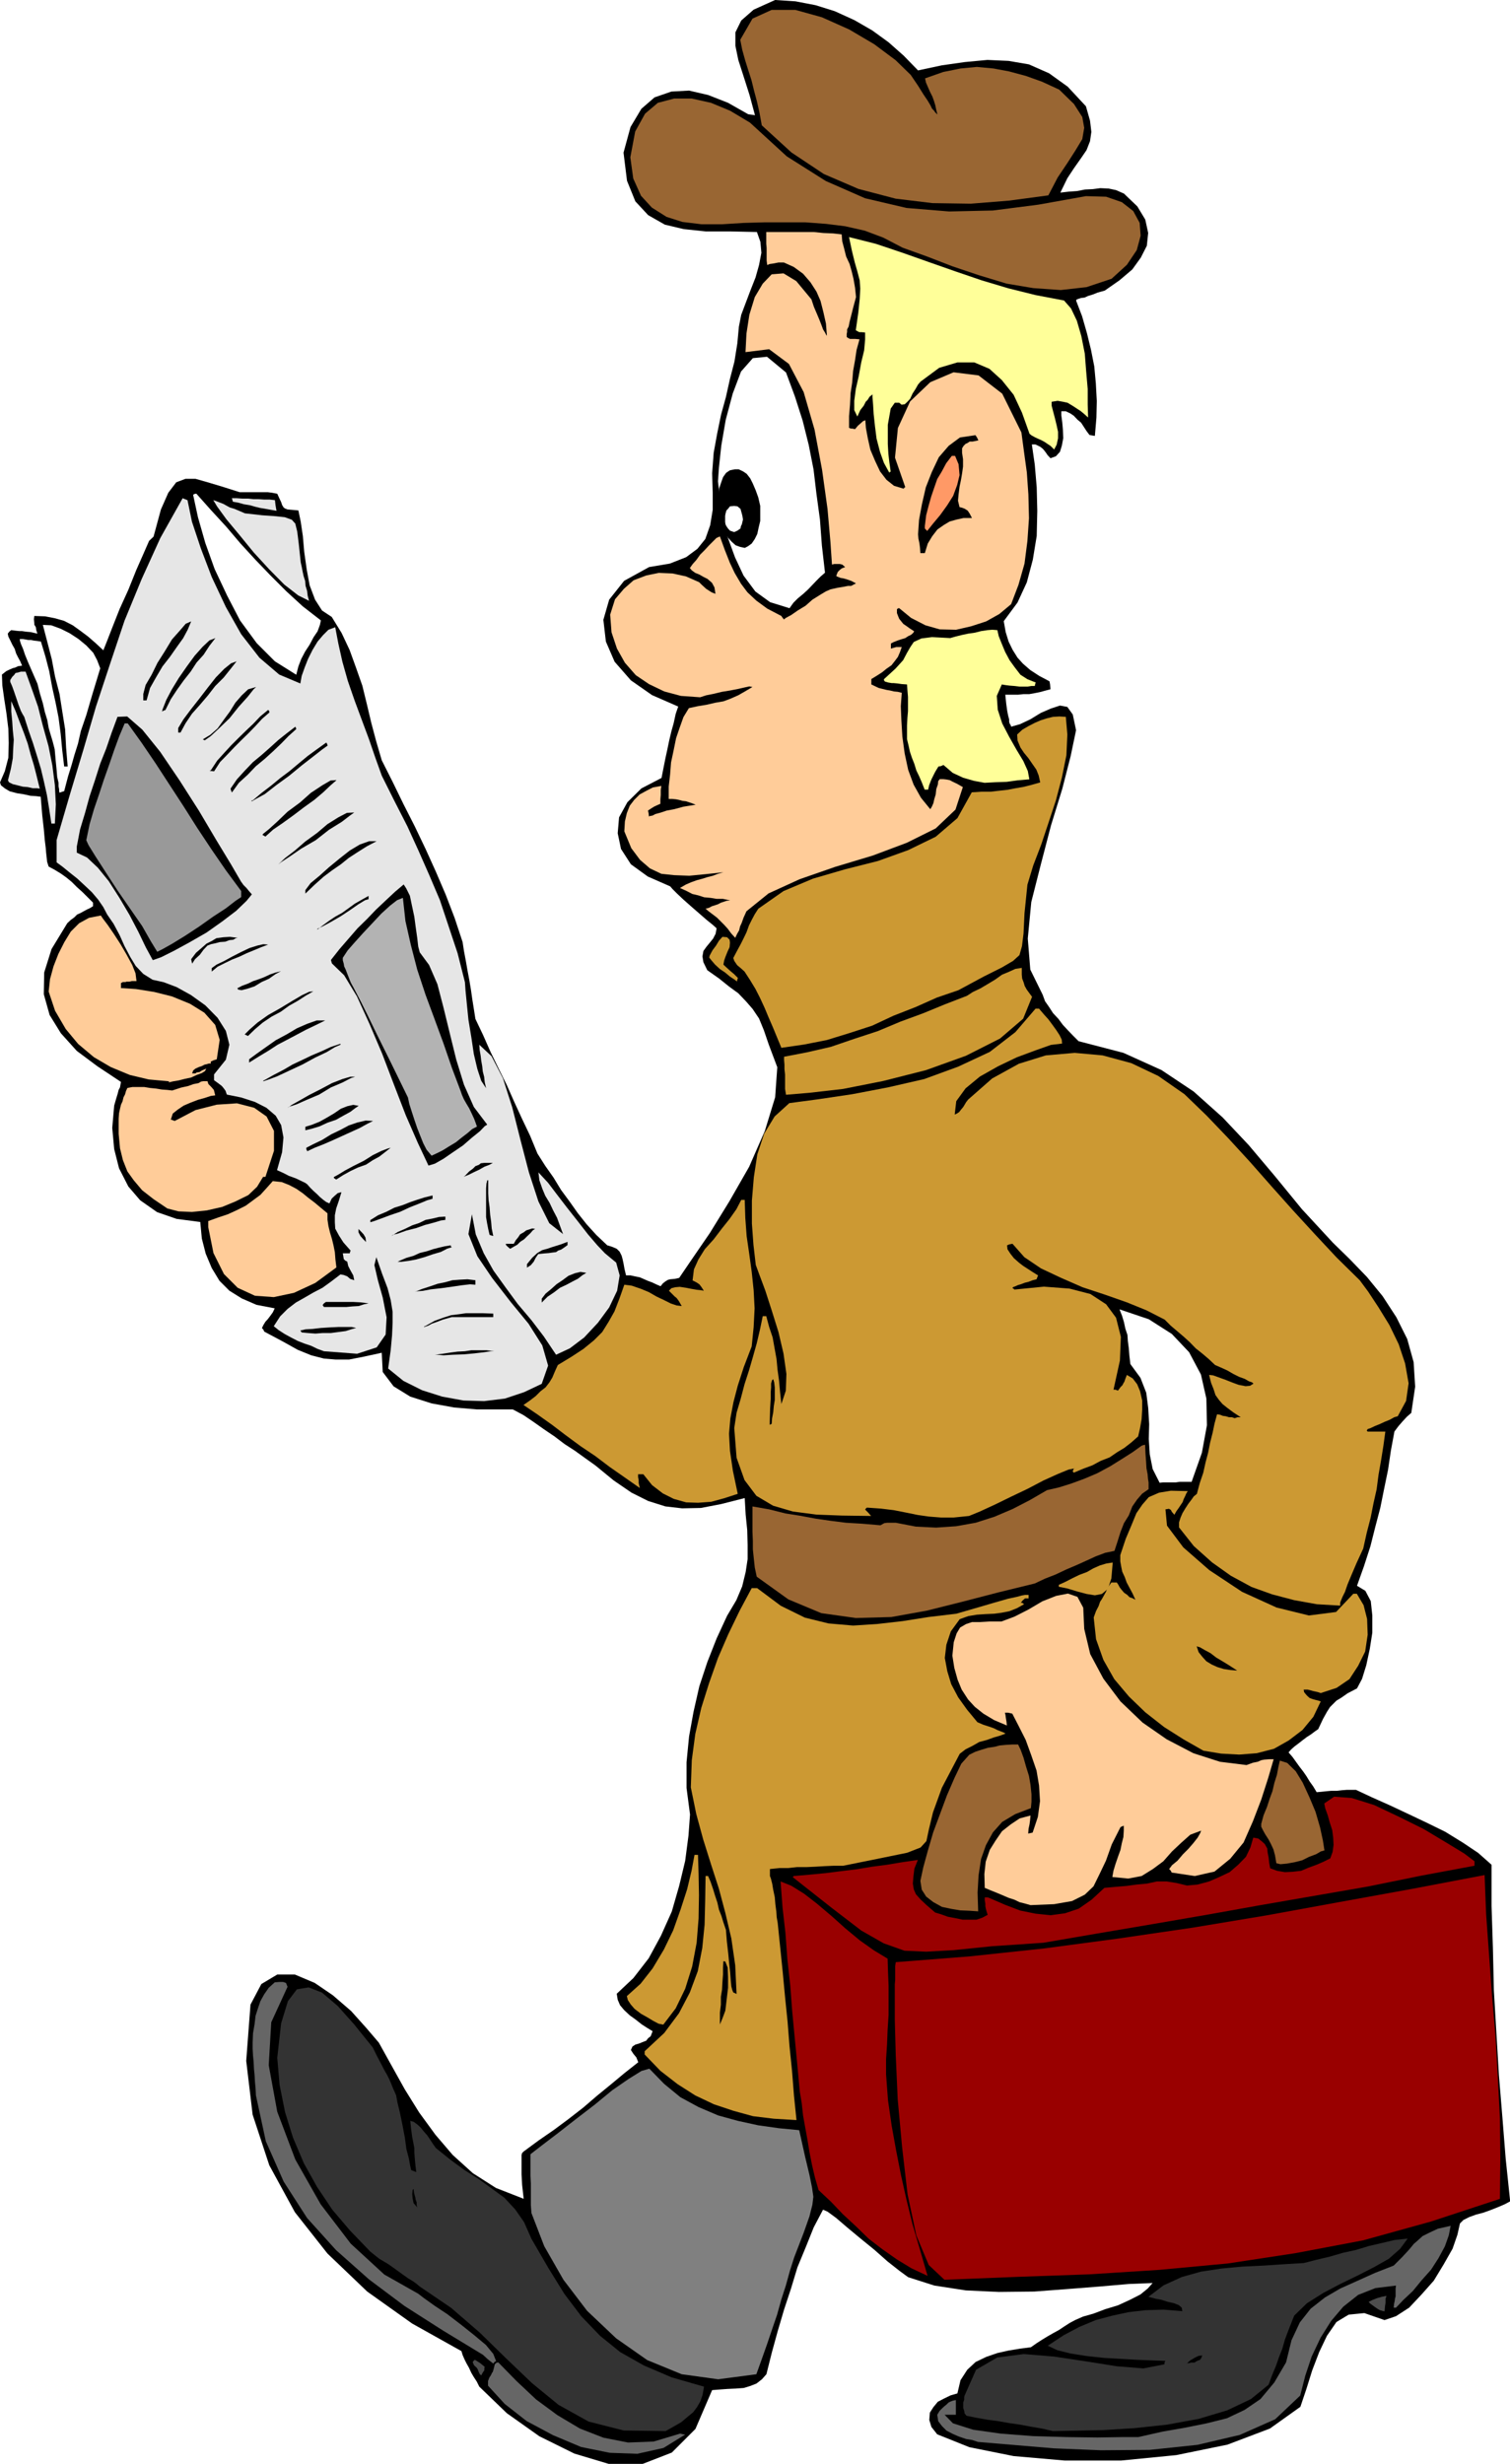 <svg xmlns="http://www.w3.org/2000/svg" version="1.2" width="294.35" height="480" viewBox="0 0 7788 12700" preserveAspectRatio="xMidYMid" fill-rule="evenodd" stroke-width="28.222" stroke-linejoin="round" xml:space="preserve"><defs class="ClipPathGroup"><clipPath id="a" clipPathUnits="userSpaceOnUse"><path d="M0 0h7788v12700H0z"/></clipPath></defs><g class="SlideGroup"><g class="Slide" clip-path="url(#a)"><g class="Page"><g class="com.sun.star.drawing.PolyPolygonShape"><path class="BoundingBox" fill="none" d="M0 0h7790v12702H0z"/><path d="m0 4033 25-58 18-69 2-76-2-74-10-81-11-71-10-71-2-56 23-18 17-8 16-7 12-3 15-7 21-3-10-23-11-20-10-20-7-23-13-23-10-21-10-20-3-15 8-10 10-8 23 3 20 2h13l20 3 23 2 36 8-6-18-2-15-8-13v-7l-2-21 2-17 56 2 51 10 46 13 45 23 39 28 40 30 38 33 41 38 18-45 30-77 36-91 45-99 41-102 38-86 28-64 23-22 38-140 38-86 41-54 48-18h51l63 18 77 23 88 28h145l23 3 26 5 10 22 10 21 5 15 8 13 7 5 13 5 23 2 33 3 12 58 11 74 7 81 13 92 15 81 28 74 36 56 50 33 51 83 41 87 33 91 33 94 23 94 23 97 25 94 29 99 56 111 56 115 58 114 56 117 53 117 51 119 46 120 41 124 7 46 10 53 8 46 10 53 8 48 7 49 8 50 8 51 40 84 38 86 41 84 43 87 38 86 41 89 41 86 38 92 40 63 43 61 39 64 45 61 41 58 46 58 50 55 56 53 26 8 23 10 15 15 10 20 5 18 5 23 5 28 8 33h23l23 5 25 5 23 10 18 8 22 8 21 10 23 10 12-15 13-10 13-8 12-3 23-2 23-5 66-97 92-134 101-164 102-178 81-185 53-173 11-155-44-117-25-73-25-61-33-49-33-38-41-43-48-35-51-41-61-43-20-41-5-30 5-28 15-21 18-22 17-21 13-25 5-28-20-18-31-25-38-33-38-33-43-38-33-31-25-25-11-13-116-51-87-63-51-79-17-81 7-82 43-78 72-71 104-54 10-51 10-50 10-46 10-48 11-46 12-43 10-46 13-38-135-59-109-76-84-96-45-104-13-112 30-104 77-97 129-71 107-18 84-33 58-43 41-51 25-71 13-79v-88l-3-100 8-106 18-99 20-97 25-91 21-94 23-89 15-94 8-86 12-61 23-61 25-66 26-66 18-64 12-63-5-56-18-51-137-3h-127l-114-12-97-23-86-49-66-71-43-106-18-145 36-132 56-94 68-59 87-30 91-5 99 23 102 40 104 59 15 2 20 3-28-104-30-94-28-87-15-73v-69l30-61 64-56 111-50 105 7 104 20 99 31 101 46 92 53 84 61 78 69 74 76 122-26 119-17 117-11 109 5 105 18 104 46 96 69 94 101 21 74 7 58-7 48-18 46-28 41-36 51-35 53-36 74 43-5 43-3 41-8 41-2 38-5 43 2 38 8 41 18 69 66 41 68 15 69-7 66-31 61-44 61-66 56-76 53-36 10-25 10-26 8-17 8-18 2-15 5-8 3-3 5 31 81 25 87 21 86 17 86 8 87 5 91-2 86-8 94-13-2-15-3-15-20-13-20-15-23-18-15-20-21-18-12-23-11h-23v21l5 38 3 35 2 44-7 38-10 33-21 23-28 10-15-16-8-12-10-13-7-8-13-10-10-5-15-7h-18l15 104 10 117 3 121-3 130-20 122-31 117-48 104-71 96 10 56 15 49 21 43 25 40 28 31 38 33 46 30 53 28 3 16 2 25-30 8-26 7-25 5-28 5h-30l-28 3h-66l5 48 5 36 5 25 5 18v13l3 10 5 7 2 8 46-13 53-25 54-33 53-23 46-15 38 7 28 39 17 81-28 134-43 168-58 188-53 203-49 193-18 188 13 160 64 130 12 33 21 30 20 31 28 30 23 31 28 30 25 26 28 28 231 60 197 89 165 110 150 134 134 142 135 160 140 171 160 173 86 84 89 92 81 99 71 109 56 112 33 119 8 127-20 135-23 20-23 25-20 23-21 28-18 97-15 101-20 97-20 99-26 99-25 99-33 102-36 101 43 26 28 53 8 74v89l-13 83-18 84-22 71-26 49-48 25-33 23-25 15-18 18-15 15-16 25-20 36-25 53-16 11-20 15-23 15-20 15-23 18-20 15-18 16-13 15 20 23 18 25 18 25 20 26 16 23 17 28 18 25 18 30 23-2 28-3 23-2h30l25-3 26-2h48l81 38 92 41 96 45 97 46 94 46 91 56 79 53 69 61v213l7 216 5 219 13 218 13 218 18 219 17 213 23 219-28 15-35 15-38 15-36 13-38 10-36 13-30 15-18 18-13 58-25 72-46 81-51 84-63 71-64 68-68 44-59 20-104-36-81 8-63 38-49 71-40 84-36 94-30 96-31 92-157 112-219 83-264 54-285 28h-290l-264-23-229-46-165-66-30-38-11-36 3-38 18-28 23-28 33-17 33-16 35-10 16-68 35-54 43-40 54-26 58-20 58-13 61-10 54-7 30-21 28-18 28-17 28-16 31-17 27-18 28-18 28-15 41-18 53-15 61-23 66-20 61-28 55-28 38-31 25-28-123 5-150 13-165 13-173 13-182 2-171-8-162-25-135-43-45-33-61-48-69-61-69-56-71-59-56-48-45-33-23-10-48 91-41 102-43 104-33 109-36 109-33 112-30 109-28 112-23 26-28 22-33 13-33 10-41 3-43 2-41 3-38 3-86 200-122 122-152 59h-171l-180-54-180-89-168-119-142-137-13-26-15-23-13-22-12-26-13-23-10-20-10-23-6-20-254-142-232-165-205-196-168-213-132-242-86-261-33-277 22-290 56-106 82-49h91l102 43 94 64 94 81 78 87 65 76 66 119 68 122 74 119 84 115 89 104 104 94 119 76 143 56-8-71-3-56v-99l3-10 8-8 76-56 81-56 74-55 76-59 71-61 71-58 71-59 71-56-10-25-15-18-13-20 8-18 15-10 18-5 20-8 18-7 10-13 13-10 5-13 5-13-28-17-28-18-33-26-28-20-30-28-21-25-12-28-5-31 86-81 79-102 63-116 56-125 38-132 31-129 17-130 8-109-18-137v-132l13-133 23-127 30-132 41-124 48-122 54-117 48-81 30-71 18-74 10-66v-74l-2-76-8-79-5-86-122 31-104 20-97 2-86-10-89-28-86-43-92-63-94-77-56-40-50-36-54-35-50-38-56-38-51-36-53-36-56-30h-186l-117-10-116-21-110-35-86-53-56-74-5-99-92 20-77 15h-68l-61-5-66-17-69-28-79-44-94-50-5-11-7-7 7-15 11-18 12-13 10-13 16-22 10-21-94-18-76-33-64-40-51-51-40-66-31-74-20-78-8-85-122-16-101-35-87-61-61-71-48-94-25-99-10-109 10-115 10-35 8-26 5-20 7-13 3-17 2-11-122-81-106-79-82-91-58-94-30-107 2-112 38-121 81-133 18-17 18-13 15-15 18-8 18-10 15-8 15-7 16-10v-18l-28-28-26-26-30-27-26-26-28-23-28-20-33-20-30-16-8-25-2-20-3-26-2-25-5-41-5-56-8-71-8-96-23-3-30-2-36-8-33-5-38-10-25-15-20-16-5-15Zm0 0Zm5774 2716 13 33 10 33 7 33 11 33 2 31 5 38 3 38 5 43 52 71 30 77 10 78 5 84-2 76 5 79 15 76 36 71 17-2h66l21-3h61l53-150 26-142-3-137-28-124-61-115-89-94-119-76-151-51Z"/></g><g class="com.sun.star.drawing.PolyPolygonShape"><path class="BoundingBox" fill="none" d="M41 3614h165v452H41z"/><path fill="#E6E6E6" d="m41 4022 15-59 10-54 2-48 3-48-5-49-3-46-5-51v-53l23 53 21 56 21 54 20 56 15 56 17 56 15 59 15 61-13-2h-23l-26-6-25-2-31-8-21-5-20-10-5-10Z"/></g><g class="com.sun.star.drawing.PolyPolygonShape"><path class="BoundingBox" fill="none" d="M53 3462h236v784H53z"/><path fill="#E6E6E6" d="m53 3505 10-16 10-10 7-10 11-2 17-5h24l31 86 33 94 25 99 29 104 20 100 13 102 5 99-5 99h-18l-12-79-11-68-16-72-15-63-20-66-21-67-23-66-22-69-8-13-9-17-12-31-10-30-13-38-10-28-10-23v-10Z"/></g><g class="com.sun.star.drawing.PolyPolygonShape"><path class="BoundingBox" fill="none" d="M102 3221h416v867H102z"/><path fill="#FFF" d="M102 3294h17l28 5h13l15 3 18 2 18 3 23 76 20 77 15 82 18 81 15 76 11 84 8 84 10 84h18l-8-97-5-94-15-94-14-89-23-89-17-90-23-89-23-88 43 2 49 18 46 23 46 30 40 33 36 38 20 38 16 42-41 135-31 106-28 82-15 66-18 57-15 53-18 58-20 76-10 3-14 5-2-8v-10l-3-15v-18l-7-30-3-36-5-51-5-56-10-39-10-33-11-38-7-40-13-43-10-44-15-50-13-51-28-64-20-46-16-39-10-30-10-23-5-15-2-10v-3Z"/></g><g class="com.sun.star.drawing.PolyPolygonShape"><path class="BoundingBox" fill="none" d="M251 4719h883v861H251z"/><path fill="#FC9" d="m251 5111 7-64 18-66 25-64 31-61 33-54 43-43 51-28 61-12 10 15 25 33 31 45 35 54 31 53 30 55 17 43 5 40h-24l-13 3h-15l-5 2h-13l-10 5v26l77 5 94 15 92 23 93 38 74 46 56 63 23 77-15 100-16 5-15 7v10h-10l-10 3-13 3-13 7-15 5-18 8-12 10-5 15h17l6-5 15-2 12-8 23-10-7 13-16 10-27 10-28 13-33 7-31 8-30 5-21 5v-5h5l-109-10-97-23-99-41-87-51-81-68-64-77-55-94-33-99Z"/></g><g class="com.sun.star.drawing.PolyPolygonShape"><path class="BoundingBox" fill="none" d="M292 2568h2905v4655H292z"/><path fill="#E6E6E6" d="m292 4330 68-233 69-229 66-226 73-221 74-221 89-216 96-211 115-205 12 5 13 5 23 111 46 138 56 147 73 155 79 140 94 121 102 87 109 46 7-39 16-45 17-43 23-46 26-43 28-33 28-28 35-13 16 84 21 94 28 99 35 101 36 97 38 102 33 96 33 92 66 132 66 129 58 127 56 127 54 127 45 135 46 138 38 150 3 43 7 71 8 79 15 91 13 87 18 76 20 61 25 38-7-31-3-28-7-27-3-28-5-28-3-26-5-28-2-28 63 59 59 114 48 150 43 170 43 165 49 150 56 112 71 56-16-43-15-41-20-38-18-38-23-38-15-36-15-43-5-41 12 13 38 41 44 58 53 69 56 71 53 68 48 56 39 41 58 48 18 66-13 79-41 86-58 79-71 76-74 56-71 33-63-94-64-84-71-84-61-83-64-89-50-89-41-97-20-104-18 102 46 114 76 112 96 124 92 112 71 112 30 104-33 94-91 43-99 33-107 13-106-3-110-20-104-33-96-48-79-64 13-94 7-76 3-66v-56l-10-61-16-61-28-74-30-86-10 41 18 78 25 89 20 102-5 89-46 66-101 33-171-13-33-12-33-16-36-12-33-13-35-18-33-18-31-20-25-20 33-51 38-38 43-33 46-26 43-25 48-25 43-31 50-38 17 3 18 7 15 13 21 7-5-25-13-23-13-25-5-23-10-5-8-8-2-12-3-18h36l2-10 3-3-38-43-23-36-19-35-2-33v-36l7-35 14-41 13-43-19 5-15 13-16 15-12 25-16-7-15-11-18-15-15-15-20-18-15-15-16-18-10-7-48-23-36-13-25-13-15-7-18-8-3-2 26-92 7-76-12-64-28-48-48-41-59-30-71-23-74-15-7-20-8-11-8-10-5-5-20-15-18-13v-30l61-76 18-77-18-71-43-68-63-64-74-53-74-41-66-25-58-13-48-30-39-41-28-46-30-57-25-56-31-58-33-48-20-38-26-38-33-39-35-33-41-38-38-30-38-31-30-22v-115Z"/></g><g class="com.sun.star.drawing.PolyPolygonShape"><path class="BoundingBox" fill="none" d="M396 3693h904v1257H396z"/><path d="m396 4364 17-89 26-86 23-84 27-81 28-88 31-78 28-82 30-81 50-2 78 68 92 114 101 149 99 155 90 152 77 127 50 86 13 18 15 15 13 16 15 17-28 34-53 51-71 54-82 58-89 51-79 43-66 33-43 15-36-66-38-79-46-88-52-88-55-86-56-69-56-53-53-25v-31Z"/></g><g class="com.sun.star.drawing.PolyPolygonShape"><path class="BoundingBox" fill="none" d="M445 3729h800v1178H445z"/><path fill="#999" d="m445 4331 17-82 23-79 26-76 25-76 28-79 25-73 26-71 28-66h16l71 99 74 109 71 109 73 112 69 109 75 113 73 106 79 107v31l-30 20-49 38-66 43-72 51-73 48-67 41-50 28-26 13-33-54-45-79-61-88-65-94-63-97-51-79-36-58-12-26Z"/></g><g class="com.sun.star.drawing.PolyPolygonShape"><path class="BoundingBox" fill="none" d="M612 5573h802v676H612z"/><path fill="#FC9" d="m612 5766 2-28 5-23 5-21 8-17 5-21 8-15 5-18 7-15 26-5h61l30 5 31 3 30 5 28 2 25 3 46-15 36-8 28-10 26-5 13-8 12-2h21l5 15 15 15 13 15 7 28-23 3-30 10-36 10-39 15-35 15-31 21-25 20-10 31 7 2 13 5 107-56 110-28 104-7 89 23 64 45 38 74v103l-44 134h-12l-31 51-45 43-67 33-68 28-79 18-77 8-69-3-58-15-71-48-59-46-43-51-33-46-23-58-15-61-7-75v-78Z"/></g><g class="com.sun.star.drawing.PolyPolygonShape"><path class="BoundingBox" fill="none" d="M739 3203h248v408H739z"/><path d="m739 3577 12-46 31-53 30-61 38-60 37-61 40-45 31-36 28-12-18 43-23 43-33 46-35 50-39 50-33 56-31 55-18 64h-17v-33Z"/></g><g class="com.sun.star.drawing.PolyPolygonShape"><path class="BoundingBox" fill="none" d="M836 3289h276v380H836z"/><path d="m841 3650 17-43 28-53 36-59 41-59 41-56 41-46 35-33 31-12-31 40-30 46-36 40-30 46-37 47-33 46-33 50-28 56-10 3-7 5 2-10 3-8Z"/></g><g class="com.sun.star.drawing.PolyPolygonShape"><path class="BoundingBox" fill="none" d="M919 3409h302v368H919z"/><path d="m919 3753 27-45 39-52 44-56 43-56 41-52 44-45 35-28 28-10-30 38-36 45-44 44-38 49-41 48-41 46-33 49-26 48h-12v-23Z"/></g><g class="com.sun.star.drawing.PolyPolygonShape"><path class="BoundingBox" fill="none" d="M986 4829h241v139H986z"/><path d="m986 4944 25-33 28-24 26-23 26-13 25-15 36-5 34-2 40 5-10 2-13 8-20 2-21 8-28 2-23 6-23 5-18 7-20 21-19 26-25 23-15 23-3-13-2-10Z"/></g><g class="com.sun.star.drawing.PolyPolygonShape"><path class="BoundingBox" fill="none" d="M996 2545h660v934H996z"/><path fill="#FFF" d="m996 2550 10-5h7l74 83 80 87 73 86 79 86 76 79 82 82 84 77 94 73-5 23-12 33-21 31-20 38-23 35-20 38-15 39-11 43-110-69-94-94-86-117-66-127-65-138-48-134-38-133-25-116Z"/></g><g class="com.sun.star.drawing.PolyPolygonShape"><path class="BoundingBox" fill="none" d="M1046 3541h276v276h-276z"/><path d="m1046 3811 38-23 38-33 33-46 31-42 28-45 33-38 33-31 41-12-13 12-30 38-46 51-48 60-55 53-43 40-30 21-10-5Z"/></g><g class="com.sun.star.drawing.PolyPolygonShape"><path class="BoundingBox" fill="none" d="M1074 6088h662v599h-662z"/><path fill="#FC9" d="M1074 6325v-31l50-18 51-17 46-21 46-23 38-28 38-28 30-33 34-38 46 5 38 15 38 20 33 23 28 23 33 25 31 26 35 29v33l5 33 8 33 10 33 8 33 7 35 3 38 5 41-109 80-110 51-104 22-97-7-89-41-71-71-54-108-27-134Z"/></g><g class="com.sun.star.drawing.PolyPolygonShape"><path class="BoundingBox" fill="none" d="M1082 3660h309v317h-309z"/><path d="m1087 3971 33-50 38-42 35-38 38-38 39-38 36-34 36-38 40-33 5 2 3 10-38 33-36 39-35 36-36 35-36 36-36 38-38 39-31 48-15-2h-5l-2-3h5Z"/></g><g class="com.sun.star.drawing.PolyPolygonShape"><path class="BoundingBox" fill="none" d="M1092 4867h292v142h-292z"/><path d="m1092 4990 25-18 38-18 42-23 45-23 44-21 41-13 31-7 25 2-35 13-36 15-39 16-38 18-38 15-37 18-38 19-30 25v-18Z"/></g><g class="com.sun.star.drawing.PolyPolygonShape"><path class="BoundingBox" fill="none" d="M1100 2578h495v520h-495z"/><path fill="#E6E6E6" d="m1100 2578 15 5 18 7 20 8 18 10 15 8 23 7 24 10 30 13 89 10 71 5 46 5 36 13 18 20 10 41 8 64 10 95 5 22 5 26 5 23 8 25 2 25 8 26 3 25 7 26-56-28-72-56-78-79-79-86-76-93-65-78-48-66-20-33Z"/></g><g class="com.sun.star.drawing.PolyPolygonShape"><path class="BoundingBox" fill="none" d="M1189 3746h340v340h-340z"/><path d="m1189 4065 33-48 40-44 42-44 46-38 43-38 43-39 44-35 43-33 3 5 2 7-40 36-38 39-42 40-43 39-46 38-41 43-46 42-36 50-5-12-2-8Z"/></g><g class="com.sun.star.drawing.PolyPolygonShape"><path class="BoundingBox" fill="none" d="M1196 2568h231v66h-231z"/><path fill="#E6E6E6" d="M1196 2568h25l28 2h31l28 3h26l28 2h29l27 3 3 26 5 29-28-5-28-5-29-5-25-6-28-8-31-5-28-8-28-5-3-11-2-7Z"/></g><g class="com.sun.star.drawing.PolyPolygonShape"><path class="BoundingBox" fill="none" d="M1224 5005h226v100h-226z"/><path d="m1224 5094 25-13 30-11 27-13 30-10 26-10 30-14 29-10 28-7-28 15-34 24-38 17-36 22-36 12-31 8-17-3-5-7Z"/></g><g class="com.sun.star.drawing.PolyPolygonShape"><path class="BoundingBox" fill="none" d="M1262 5110h355v232h-355z"/><path d="m1262 5332 25-25 41-36 55-39 62-35 61-37 51-30 38-18 21-2-39 22-40 26-46 26-43 31-47 25-46 31-40 34-36 35-17-8Z"/></g><g class="com.sun.star.drawing.PolyPolygonShape"><path class="BoundingBox" fill="none" d="M1285 5260h393v218h-393z"/><path d="m1285 5460 38-28 45-32 54-38 56-30 54-32 53-23 48-17h44l-51 25-48 23-49 26-49 26-48 25-46 30-53 32-48 30v-17Z"/></g><g class="com.sun.star.drawing.PolyPolygonShape"><path class="BoundingBox" fill="none" d="M1298 3828h393v304h-393z"/><path d="m1303 4126 45-38 51-39 46-38 48-36 49-41 46-38 48-35 46-33 3 2 5 13-28 20-46 36-58 45-67 55-66 48-59 46-46 25-22 13v-5h5Z"/></g><g class="com.sun.star.drawing.PolyPolygonShape"><path class="BoundingBox" fill="none" d="M1303 10216h1257v1968H1303z"/><path fill="#666" d="m1303 10528 2-48 8-46 5-43 12-38 13-38 20-36 23-33 31-28 23-2h20l15 5 8 20-84 183-13 221 44 240 93 246 131 231 155 203 173 159 175 99 30 23 56 40 65 43 73 56 64 51 61 51 38 46 15 38-7 2-8 10-28-22-25-23-206-125-199-127-183-137-170-151-149-165-121-188-92-208-51-236-2-38-3-31-2-36-3-31-2-38-3-31-2-35v-33Z"/></g><g class="com.sun.star.drawing.PolyPolygonShape"><path class="BoundingBox" fill="none" d="M1354 4020h383v293h-383z"/><path d="m1356 4299 31-25 43-39 53-51 65-48 55-49 59-39 43-25 31-2-31 27-38 36-46 39-53 38-54 41-54 39-51 35-40 36-15-8 2-5Z"/></g><g class="com.sun.star.drawing.PolyPolygonShape"><path class="BoundingBox" fill="none" d="M1356 5380h401v195h-401z"/><path d="m1363 5568 48-27 50-26 48-28 51-24 48-23 52-22 45-21 51-17v5l-28 12-43 26-59 28-66 36-71 33-60 28-48 18-25 8 5-6h2Z"/></g><g class="com.sun.star.drawing.PolyPolygonShape"><path class="BoundingBox" fill="none" d="M1430 10244h2202v2288H1430z"/><path fill="#333" d="m1430 10607 20-178 35-114 46-61 61-10 69 27 81 69 84 94 96 119 23 46 20 38 17 33 15 26 10 20 10 23 10 25 16 36 7 38 13 53 13 64 12 63 8 59 13 50 7 39 5 20 13 5 13 5-5-41-3-33-2-28v-22l-5-26-6-30-5-38-5-46 18 5 20 15 16 15 17 21 16 18 17 25 13 20 15 21 72 58 76 56 73 46 69 50 63 46 56 60 46 66 38 86 87 150 83 134 87 115 97 101 104 84 122 69 143 61 167 48-7 41-11 33-17 30-21 28-28 23-33 28-40 23-41 23-216-3-181-46-155-86-137-112-135-129-135-132-147-127-162-110-18-15-18-13-25-15-28-20-36-26-35-25-50-30-45-36-105-109-91-107-79-118-68-122-56-132-41-132-28-140-12-139Z"/></g><g class="com.sun.star.drawing.PolyPolygonShape"><path class="BoundingBox" fill="none" d="M1435 4188h393v269h-393z"/><path d="m1435 4456 35-33 51-39 53-46 62-45 53-45 56-35 44-23 38-2-21 15-43 33-66 41-69 54-74 43-61 42-43 28-15 12Z"/></g><g class="com.sun.star.drawing.PolyPolygonShape"><path class="BoundingBox" fill="none" d="M1483 5550h350v162h-350z"/><path d="m1483 5711 22-16 41-23 49-28 61-31 56-30 54-21 41-12h25l-22 7-44 23-59 25-61 37-66 28-52 23-38 12-7 6Z"/></g><g class="com.sun.star.drawing.PolyPolygonShape"><path class="BoundingBox" fill="none" d="M1549 6840h289v35h-289z"/><path d="m1549 6858 27-6 36-2 43-5 47-3 43-2h69l23 5-26 7-28 9-38 5-38 5h-42l-38 3-40-3-31-3-7-10Z"/></g><g class="com.sun.star.drawing.PolyPolygonShape"><path class="BoundingBox" fill="none" d="M1575 4336h368v271h-368z"/><path d="m1575 4588 27-36 46-38 49-44 56-46 51-40 52-31 48-17h38l-51 27-49 31-43 28-41 33-45 31-44 33-46 41-48 46v-18Z"/></g><g class="com.sun.star.drawing.PolyPolygonShape"><path class="BoundingBox" fill="none" d="M1575 5694h276v133h-276z"/><path d="m1575 5808 33-10 40-16 36-20 39-23 35-24 33-13 31-7 28 5-18 12-25 19-33 18-41 23-44 15-41 19-40 12-33 8v-18Z"/></g><g class="com.sun.star.drawing.PolyPolygonShape"><path class="BoundingBox" fill="none" d="M1580 5776h345v159h-345z"/><path d="m1580 5916 35-18 46-22 47-29 48-23 43-23 44-15 43-10 38 2-30 15-38 21-44 20-44 20-53 24-46 20-46 18-38 18-5-10v-8Z"/></g><g class="com.sun.star.drawing.PolyPolygonShape"><path class="BoundingBox" fill="none" d="M1636 4618h266v175h-266z"/><path d="m1636 4792 30-23 33-24 30-20 36-20 32-23 33-24 35-20 36-20v17l-18 5-36 22-43 30-47 31-50 29-41 22-28 13-2 5Z"/></g><g class="com.sun.star.drawing.PolyPolygonShape"><path class="BoundingBox" fill="none" d="M1663 6711h239v27h-239z"/><path d="m1671 6718 10-7h141l38 2 25 3 16 2-23 5-28 9-33 2-31 3h-115l-7-10 7-9Z"/></g><g class="com.sun.star.drawing.PolyPolygonShape"><path class="BoundingBox" fill="none" d="M1707 4559h807v1451h-807z"/><path d="m1707 4948 45-57 46-53 46-53 50-49 46-48 51-48 46-43 45-38 13 20 19 38 10 48 13 61 7 53 8 56 5 44 8 30 48 65 43 99 31 119 33 135 33 134 40 130 51 115 69 91-13 8-25 26-41 33-46 40-53 36-48 33-44 25-33 10-55-117-62-142-61-158-61-160-66-155-64-140-66-109-63-61-3-10-2-8Z"/></g><g class="com.sun.star.drawing.PolyPolygonShape"><path class="BoundingBox" fill="none" d="M1722 5916h294v166h-294z"/><path d="m1722 6067 22-12 36-22 43-23 54-27 46-29 43-21 31-12 18-5-28 22-31 24-33 18-35 23-42 15-38 18-38 21-36 23-12-8v-5Z"/></g><g class="com.sun.star.drawing.PolyPolygonShape"><path class="BoundingBox" fill="none" d="M1767 4627h694v1331h-694z"/><path fill="#B3B3B3" d="m1768 4937 25-38 35-40 46-51 48-51 45-48 45-41 36-28 30-12 13 119 28 124 33 127 43 130 46 124 47 128 43 125 46 122 5 15 10 23 13 23 15 25 12 25 13 28 8 21 7 20-25 13-23 20-30 23-31 25-35 21-32 20-30 15-28 13-26-31-17-33-16-40-15-38-15-44-13-40-13-41-7-33-92-188-68-137-50-103-33-66-25-48-13-25-10-18-5-10-15-38-10-26-8-17-2-13-5-18v-13Z"/></g><g class="com.sun.star.drawing.PolyPolygonShape"><path class="BoundingBox" fill="none" d="M1849 6335h40v68h-40z"/><path d="m1849 6335 12 12 14 15 10 17 3 23-16-16-13-15-10-19v-17Z"/></g><g class="com.sun.star.drawing.PolyPolygonShape"><path class="BoundingBox" fill="none" d="M1910 6162h322v139h-322z"/><path d="m1910 6289 40-25 43-18 41-21 42-13 38-15 38-13 38-12 41-10v17l-28 8-36 15-51 20-52 24-53 18-48 18-36 13-17 5v-11Z"/></g><g class="com.sun.star.drawing.PolyPolygonShape"><path class="BoundingBox" fill="none" d="M2019 6271h279v101h-279z"/><path d="m2019 6371 33-21 35-15 39-19 36-12 33-16 36-7 33-8 33-2v17l-23 3-33 10-49 13-45 16-51 13-42 15-28 7-7 6Z"/></g><g class="com.sun.star.drawing.PolyPolygonShape"><path class="BoundingBox" fill="none" d="M2050 6419h281v86h-281z"/><path d="m2060 6499 35-15 38-11 33-15 34-8 33-11 31-8 30-7 31-5v5l5 5-23 7-33 17-41 12-44 15-43 12-38 7-38 5h-20l5-2 5-3Z"/></g><g class="com.sun.star.drawing.PolyPolygonShape"><path class="BoundingBox" fill="none" d="M2126 11283h27v96h-27z"/><path d="m2128 11288 3-3 2-2 3 22 6 22 2 12 5 13v14l3 12-19-22-5-24-2-23 2-21Z"/></g><g class="com.sun.star.drawing.PolyPolygonShape"><path class="BoundingBox" fill="none" d="M2139 6594h314v66h-314z"/><path d="m2139 6659 38-15 43-14 38-13 39-8 36-10 40-3 38-2 41 5v23l-28-2-43 5-54 8-51 7-54 6-43 8-30 2-10 3Z"/></g><g class="com.sun.star.drawing.PolyPolygonShape"><path class="BoundingBox" fill="none" d="M2187 6769h358v73h-358z"/><path d="m2192 6836 50-28 47-17 38-12 41-5 35-5h88l53 2v18h-214l-46 13-34 13-23 8-18 10-15 5-7 3 2-5h3Z"/></g><g class="com.sun.star.drawing.PolyPolygonShape"><path class="BoundingBox" fill="none" d="M2243 6960h308v27h-308z"/><path d="m2243 6983 40-5 39-6 38-5 38-2 33-5h78l40 5h-17l-34 5-51 6-54 5-58 2-47 3-35-3h-10Z"/></g><g class="com.sun.star.drawing.PolyPolygonShape"><path class="BoundingBox" fill="none" d="M2393 5994h157v73h-157z"/><path d="m2398 6061 22-23 19-14 13-13 18-7 10-8 18-2h51-7l-18 10-26 10-26 15-30 14-24 12-20 8-5 3 2-3 3-2Z"/></g><g class="com.sun.star.drawing.PolyPolygonShape"><path class="BoundingBox" fill="none" d="M2438 12164h63v81h-63z"/><path fill="#4D4D4D" d="m2438 12176 7-10 5-2 27 17 23 19-2 8v10l-8 11-8 15-8-7-5-11-5-13-5-8-14-13-7-16Z"/></g><g class="com.sun.star.drawing.PolyPolygonShape"><path class="BoundingBox" fill="none" d="M2507 6082h38v290h-38z"/><path d="m2507 6126 2-26 3-10v-5l6-2v68l2 36 5 35 3 39 5 36 3 35 8 39-11-3-8-3-7-30-6-31-5-30v-148Z"/></g><g class="com.sun.star.drawing.PolyPolygonShape"><path class="BoundingBox" fill="none" d="M2517 12177h1019v472H2517z"/><path fill="#666" d="m2517 12273 7-18 8-12 5-11 5-7 5-18 5-20 8-8 10-2 94 96 101 95 110 81 116 69 121 47 127 25 132-5 137-41 13 3 13 2-112 69-135 30-142-5-148-30-145-61-135-72-114-89-86-94v-24Z"/></g><g class="com.sun.star.drawing.PolyPolygonShape"><path class="BoundingBox" fill="none" d="M2609 6332h152v107h-152z"/><path d="M2609 6411h41l10-18 13-16 10-15 18-10 13-10 16-5 15-5 15 2-12 8-13 15-16 15-16 16-20 13-15 15-18 10-19 11-15-13-5-5-2-5v-3Z"/></g><g class="com.sun.star.drawing.PolyPolygonShape"><path class="BoundingBox" fill="none" d="M2700 6185h1193v1562H2700z"/><path fill="#C93" d="m2700 7242 33-23 30-23 25-25 26-20 20-26 15-25 13-31 15-33 71-43 61-40 54-44 43-43 33-53 30-53 26-67 25-71 38 5 47 16 41 17 40 23 38 18 36 18 30 10 26 3-15-26-11-15-10-8-7-7-10-10-13-13 13-13 20-5 23-2 33 5 25 5 28 5 20 2 18 3-13-20-10-13-15-10-20-10 7-57 23-51 33-53 46-51 41-54 40-50 36-51 25-48h18l3 93 7 94 13 89 13 94 10 95 5 94-5 97-10 99-41 107-31 96-22 84-16 84-7 79 5 89 15 102 25 119-71 23-66 18-68 5-61-2-64-18-56-28-56-43-45-56h-27v15l3 15v15l6 26-80-56-76-53-74-56-76-51-76-56-71-54-76-54-71-48Z"/></g><g class="com.sun.star.drawing.PolyPolygonShape"><path class="BoundingBox" fill="none" d="M2718 6400h210v135h-210z"/><path d="m2718 6516 27-33 26-24 25-15 29-8 23-8 23-7 25-8 31-12v17l-18 13-15 10-15 5-11 8-17 2-21 3-26 2-28 3-13 19-10 20-15 18-20 13v-18Z"/></g><g class="com.sun.star.drawing.PolyPolygonShape"><path class="BoundingBox" fill="none" d="M2736 10662h1460v1603H2736z"/><path fill="gray" d="m2736 11104 58-45 84-64 91-71 99-76 90-74 84-58 66-41 41-12 76 78 84 69 94 51 101 43 102 28 105 23 107 15 104 10 30 135 23 96 13 64 7 48-5 41-15 60-30 85-49 127-22 69-21 76-23 71-22 79-26 76-25 74-28 79-28 78-197 26-188-26-178-73-160-112-150-142-122-160-99-173-66-171-3-41v-112l-2-38v-112Z"/></g><g class="com.sun.star.drawing.PolyPolygonShape"><path class="BoundingBox" fill="none" d="M2794 6556h231v159h-231z"/><path d="m2794 6694 20-26 28-23 29-26 30-20 31-23 33-13 29-7 30 5-20 12-23 18-29 15-30 16-34 16-30 23-34 23-30 30v-20Z"/></g><g class="com.sun.star.drawing.PolyPolygonShape"><path class="BoundingBox" fill="none" d="M3147 1196h2161v3639H3147z"/><path fill="#FC9" d="m3147 3168 25-79 46-54 50-44 66-25 64-13 71 3 69 15 68 30 13 13 23 21 28 18 20 8-5-33-13-24-23-20-20-10-23-13-20-8-18-13-10-12 15-21 18-20 20-28 23-23 23-25 20-20 18-18 18-8 25 69 26 66 25 53 33 56 33 44 46 43 56 41 73 38 3 5 10 13 10-8 28-15 33-23 41-25 35-31 40-25 30-18 23-10 35-8 31-5 25-5h16l15-8 10-5-25-13-23-8-18-5-13-2-20-8-3-3 8-20 10-10 10-8 18-7-15-13-13-3h-28l-12 3-8-117-15-170-28-201-39-208-56-193-76-145-102-76-122 15 5-96 15-97 28-91 41-69 46-48 61-5 66 40 78 94 13 39 15 35 13 31 11 28 8 22 10 16 5 10 5 7-5-63-13-58-15-59-21-48-31-48-38-44-48-35-51-23h-28l-25 5-21 3-12 5-3-23v-64l-2-23v-60h246l49 5 49 2 45 5 3 36 10 38 10 40 18 39 10 35 10 41 8 46 5 48-15 56-10 40-8 31-5 25-8 15v13l-2 10v16l7 5 10 5h28l21 2-15 54-8 53-10 56-5 61-8 53-3 61-5 58v61h3l5 3h8l15 3 15-18 15-13 11-10 12-5 3 40 10 54 13 58 25 59 25 53 33 43 39 31 50 15 3-5 5-3-53-152 15-153 63-137 104-99 120-51 129 16 122 94 99 200 13 97 15 109 8 114 3 122-8 117-15 117-31 109-38 100-61 51-68 38-77 25-78 18-84-2-74-21-74-38-61-50h-5l-7 5v20l7 18 5 12 13 16 8 10 15 10 18 13 23 15-5 8-11 10-15 7-15 10-20 6-21 7-20 8-13 7v26l28-8h28l-10 28-10 23-15 20-18 23-26 18-22 18-28 18-28 17v28l17 8 21 10 20 5 20 5 18 3 21 5 20 2 20 5-5 69 3 74 5 83 12 87 18 84 28 76 38 68 48 59 8-13 8-18 5-22 7-23 3-28 8-23 2-18 8-10h18l17 2 16 3 15 8 25 12 28 16-38 116-102 97-149 74-176 66-193 58-184 64-160 73-114 92-15 33-10 28-8 17-5 21-10 17-10 21-21-23-17-23-18-20-18-18-20-20-21-16-20-15-18-15 18-5 15-8 16-5 15-5 15-8 15-5 15-5 18-2-38-8h-33l-30-5-33-3-31-10-30-7-31-16-33-15 31-18 28-12 28-10 30-8 25-8 28-7 26-10 28-8-94 10-82 8-78-3-66-7-59-28-51-44-45-60-36-87 3-51 10-43 15-38 23-30 28-28 33-18 35-18 44-8-3 21v25l-2 23v23l-18 8-15 7-16 10-15 10 3 13 2 18 5-3 13-2 15-8 26-7 33-11 38-7 48-13 63-10-20-8-15-5-15-5-18-2-18-5-15-3-20-2h-18v-64l7-61 5-63 13-61 13-64 18-53 20-56 28-46 46-10 48-8 43-10 41-7 35-13 41-18 35-20 39-23-16-3-23 5-35 8-41 8-43 7-41 10-40 8-31 10-99-7-86-23-79-38-68-46-56-64-41-73-28-84-7-91Z"/></g><g class="com.sun.star.drawing.PolyPolygonShape"><path class="BoundingBox" fill="none" d="M3233 9561h373v876h-373z"/><path fill="#C93" d="m3233 10289 71-64 62-79 58-97 48-99 38-107 34-105 23-96 15-81h18l3 96 2 112-2 120-10 125-23 122-36 115-49 101-64 84-25-5-28-15-30-18-32-18-33-25-20-23-15-23-5-20Z"/></g><g class="com.sun.star.drawing.PolyPolygonShape"><path class="BoundingBox" fill="none" d="M3251 508h2633v988H3251z"/><path fill="#963" d="m3251 811 25-133 51-92 66-56 84-22h91l99 22 99 41 102 61 190 174 201 127 203 89 214 50 219 18 226-5 234-30 246-44 104 3 81 28 59 46 33 61 5 66-20 74-51 76-79 72-129 43-133 15-142-10-137-23-142-43-137-46-132-51-125-45-100-52-96-36-102-23-97-12-106-8h-214l-106 3-112 7h-104l-99-12-82-26-76-48-56-61-40-89-15-109Z"/></g><g class="com.sun.star.drawing.PolyPolygonShape"><path class="BoundingBox" fill="none" d="M3325 8186h1981v2743H3325z"/><path fill="#C93" d="m3325 10573 101-94 76-102 56-107 41-110 23-119 12-120 3-124 2-127h13l13 30 13 38 10 33 12 36 8 36 13 33 10 33 13 38 5 61 7 61 5 53 5 46 3 40 3 31 5 19 5 12 7 3 10 5-7-148-20-138-31-132-33-124-41-127-40-127-36-132-28-137 5-140 18-135 31-135 40-127 46-130 53-122 59-122 62-116h28l122 91 124 61 122 30 127 11 124-8 132-15 133-21 143-17 114-33 89-26 63-18 46-10 26-7 17-3h18v18h-18l-12 10-10 13h7l10 7-38 21-38 15-41 8-38 5-45 2-44 3-43 7-45 16-46 63-23 69-8 68 13 69 20 66 36 68 46 64 53 64 30 13 31 10 23 8 20 10 13 5 13 5 7 3 8 5-13 5-20 7-28 8-36 13-38 10-35 20-36 18-30 23-92 175-46 127-21 87-13 61-30 33-69 27-127 26-203 41h-48l-46 2-51 3-45 2h-49l-45 5h-46l-48 5v36l5 13 7 28 5 30 8 38 3 36 5 38 2 30 5 28 13 127 13 127 12 128 13 127 10 127 13 127 10 127 13 127-117-7-107-13-102-28-99-33-97-46-91-58-89-69-81-84v-17Z"/></g><g class="com.sun.star.drawing.PolyPolygonShape"><path class="BoundingBox" fill="none" d="M3658 4829h149v231h-149z"/><path fill="#C93" d="m3660 4926 15-28 18-24 15-25 18-20 24 2 13 13 2 15-2 23-11 24-10 25-7 20-4 21 16 15 21 19 18 15 20 20-3 8-2 10-13-10-23-15-25-21-27-18-25-23-18-21-12-15 2-10Z"/></g><g class="com.sun.star.drawing.PolyPolygonShape"><path class="BoundingBox" fill="none" d="M3703 1839h553v1297h-553z"/><path fill="#FFF" d="m3703 2481 5-71 12-112 23-134 36-135 43-114 61-69 73-7 98 81 46 124 40 125 31 124 25 127 15 126 18 132 10 134 16 140-23 20-21 21-22 23-21 22-25 23-28 23-23 23-20 28-100-31-76-55-61-82-44-94-38-104-23-104-17-99-10-85Z"/></g><g class="com.sun.star.drawing.PolyPolygonShape"><path class="BoundingBox" fill="none" d="M3713 10109h43v328h-43z"/><path d="M3713 10414v-40l5-41v-41l6-36 2-38 3-41v-35l2-33 10 2 12 31 2 48v56l-7 59-7 59-15 40-13 31v-21Z"/></g><g class="com.sun.star.drawing.PolyPolygonShape"><path class="BoundingBox" fill="none" d="M3782 3693h1724v1709H3782z"/><path fill="#C93" d="m3782 4938 20-38 18-33 15-30 15-31 13-36 15-30 15-28 18-28 130-91 152-64 165-48 170-43 156-56 142-69 112-96 74-133 48-3h48l44-5 45-5 41-8 41-7 40-10 46-13-8-36-12-30-23-33-18-26-23-28-18-27-15-36-2-31 27-25 31-18 33-17 30-13 31-10 33-8 33-2 33 2 8 91-5 107-23 114-31 118-38 115-38 114-41 107-30 99-15 147-5 104-8 66-13 46-33 30-58 34-92 46-132 71-111 38-110 49-115 45-109 51-117 38-117 36-117 23-117 17-22-53-21-51-23-53-20-48-25-54-23-45-28-46-28-43-20-18-18-15-15-22-5-15Z"/></g><g class="com.sun.star.drawing.PolyPolygonShape"><path class="BoundingBox" fill="none" d="M3787 5199h3480v3078H3787z"/><path fill="#C93" d="m3787 7361 12-79 21-71 20-76 23-71 20-69 20-71 16-68 15-72h18l15 56 18 54 10 56 10 55 5 54 8 58 5 56 7 64 23-69 3-86-15-105-26-111-35-112-33-102-31-83-18-49-12-104-8-109v-119l10-120 18-118 35-106 54-89 76-69 150-20 175-26 183-35 188-43 175-64 163-76 132-102 104-121h18l10 12 18 21 20 22 23 31 18 25 17 26 11 23 2 20-58 7-79 28-97 36-96 46-94 53-74 61-48 66-8 69 11-5 12-8 10-13 11-13 15-25 10-13 124-109 138-76 139-43 149-13 144 13 148 40 139 66 135 94 114 110 112 117 112 122 112 127 109 122 112 122 114 122 119 117 43 58 54 82 56 91 48 99 33 99 18 102-13 91-43 79-18 5-23 13-25 10-28 13-25 10-21 10-15 5-5 8 2 2 3 3h91l-10 73-12 75-13 74-10 76-16 71-15 76-20 77-18 81-35 76-26 61-20 48-13 38-13 26-7 17-5 13v15l-120-7-117-21-114-30-106-38-107-58-97-69-94-84-76-96v-26l8-25 10-23 15-25 15-23 16-21 12-17 16-13 15-56 18-53 12-54 13-49 10-51 13-51 10-48 13-48 15 2 15 6 15 2 16 5h15l15 5 15-5h16l-38-25-31-23-25-20-18-21-18-25-10-31-13-33-10-40 20 2 28 10 36 13 38 15 30 11 36 7 23-2 18-11-8-7-15-5-23-13-28-10-30-15-31-18-33-15-30-13-33-31-33-28-34-27-30-31-33-30-33-28-33-28-31-31-94-48-101-41-114-40-115-38-112-49-102-48-86-58-61-69-16 3-12 5 2 20 15 23 18 23 26 23 22 17 28 18 23 15 26 16-3 7-5 13-20 5-21 8-20 5-18 7-17 5-13 6-13 5-2 5 5 2 5 5 152-15 132 10 108 28 81 53 51 69 25 99-5 122-33 150h10l13 5 13-18 10-10 5-10 5-8 5-15 8-20 30 18 23 30 15 36 11 48v46l-3 50-8 46-10 43-35 31-36 28-38 23-38 26-46 18-43 23-46 17-50 21-3-5h-3l6-16 7-2-34 7-56 23-73 33-82 43-86 41-84 41-76 35-56 23-79 8h-66l-63-5-56-8-64-13-61-12-66-8-71-5-5 3-5 7 15 15 16 18-150-2-132-5-122-16-102-30-86-51-61-81-41-115-12-153Z"/></g><g class="com.sun.star.drawing.PolyPolygonShape"><path class="BoundingBox" fill="none" d="M3817 51h1776v1000H3817z"/><path fill="#963" d="m3818 205 63-109 99-45h122l137 38 141 63 129 76 110 82 78 76 38 56 28 45 21 31 15 25 8 17 10 10 7 10 11 10-6-23-5-24-7-23-8-22-13-26-10-23-10-23-5-22 94-33 89-18 84-8 86 8 80 15 86 23 84 30 89 41 76 74 43 67 10 56-10 58-35 58-41 64-51 76-48 92-201 27-199 16-198-3-190-23-191-50-179-77-167-111-153-140-12-66-13-57-15-56-13-53-18-56-15-48-15-54-10-51Z"/></g><g class="com.sun.star.drawing.PolyPolygonShape"><path class="BoundingBox" fill="none" d="M3881 7447h2044v894H3881z"/><path fill="#963" d="m3881 7765 86 15 84 21 76 12 81 15 76 11 79 10 84 5 94 8 20-11 15-2h44l104 20 104 5 103-7 101-18 97-31 94-40 89-46 88-51 61-14 64-20 68-25 66-28 67-36 61-38 55-35 46-33 8-3 10-2 2 45 3 41 2 35 6 31 2 23 3 20v34l-33 23-26 30-25 36-18 46-25 40-18 46-15 48-16 49-48 10-48 18-48 22-51 23-54 23-55 26-54 21-53 25-188 46-185 48-184 46-183 33-183 5-178-25-170-71-163-117-10-47-5-46-5-48v-43l-2-48v-130Z"/></g><g class="com.sun.star.drawing.PolyPolygonShape"><path class="BoundingBox" fill="none" d="M3970 7109h28v236h-28z"/><path d="m3970 7326 2-67 3-48v-35l2-24v-21l3-10 2-7 6-5 5 17 3 26v64l-5 31-3 33-6 31-2 28-5 3-5 2v-18Z"/></g><g class="com.sun.star.drawing.PolyPolygonShape"><path class="BoundingBox" fill="none" d="M4026 9698h759v2034h-759z"/><path fill="#900" d="m4026 9698 55 22 66 41 66 51 78 66 68 61 76 63 72 51 71 43 2 66 3 74v150l-5 76-3 76-5 76v79l10 133 19 132 23 127 25 127 28 125 31 127 38 129 40 138-83-39-74-45-77-54-69-53-68-66-66-61-61-64-64-60-19-66-15-64-13-66-10-61-12-66-11-61-7-64-10-60-13-141-13-135-13-137-10-132-15-137-10-135-15-132-10-134Z"/></g><g class="com.sun.star.drawing.PolyPolygonShape"><path class="BoundingBox" fill="none" d="M4044 4989h1280v655H4044z"/><path fill="#C93" d="m4044 5447 119-23 122-28 120-41 122-40 117-49 117-43 112-46 114-44 31-20 38-18 39-23 38-23 35-25 36-15 33-15 33-5v35l2 20 8 21 5 17 10 18 13 18 15 20-46 113-119 102-176 89-206 74-221 56-207 41-175 20-119 10-5-30v-74l-3-28v-23l-2-24v-17Z"/></g><g class="com.sun.star.drawing.PolyPolygonShape"><path class="BoundingBox" fill="none" d="M4089 9261h3517v801H4089z"/><path fill="#900" d="m4094 9670 81-7 84-8 78-10 82-10 78-13 77-10 78-13 82-12-18 45-5 41-3 36 5 30 11 25 25 28 30 28 44 38 30 9 36 13 38 7 38 8h71l30-10 28-15-7-22-3-12-2-11v-12l-3-18v-15h15l13 5 76 33 79 30 79 16 78 8 74-10 71-24 66-46 66-61 56-5 59-5 51-7 54-5 51-11h50l51 8 54 13 55-5 59-16 51-22 55-26 44-38 40-41 23-48 15-51 26 5 20 16 13 12 13 23 2 21 5 25 3 28 5 28 35 13 41 7 41-2 43-5 38-16 41-15 35-15 36-18 12-33 5-36-2-38-5-39-13-40-10-36-13-36-5-25 51-35 91 7 115 36 129 61 127 63 117 70 92 56 53 40v23l-274 51-275 56-277 48-277 48-279 50-279 48-283 48-280 48-266 18-196 20-142 8-112-5-107-38-116-66-150-115-203-160 2-3 3-3Z"/></g><g class="com.sun.star.drawing.PolyPolygonShape"><path class="BoundingBox" fill="none" d="M4379 1222h1234v1216H4379z"/><path fill="#FF9" d="m4379 1222 139 35 137 46 136 48 137 48 135 46 137 41 141 35 147 28 36 41 30 63 23 79 18 91 7 90 8 92v81l2 66-20-18-18-15-23-15-20-13-25-15-23-5-28-5-31 5v20l8 31 8 30 10 41 7 33v33l-7 33-13 25-18-18-15-10-18-12-15-8-18-8-15-7-18-10-10-8-39-109-43-92-61-76-64-58-78-33h-87l-94 28-96 71-13 15-13 23-15 23-13 28-16 17-12 11-16 2-12-10h-23l-21 30-7 39-8 45v99l3 51 5 43 7 49h-5l-2 5-28-51-20-56-18-69-8-63-7-64-3-50-3-36v-15l-15 12-10 16-10 10-10 20-18 23-15 33-16-33v-48l8-61 15-66 13-71 15-62 5-56v-36l-20-2h-10l-10-5-8-5 13-92 7-68 3-54-3-43-12-46-13-45-15-61-15-71Z"/></g><g class="com.sun.star.drawing.PolyPolygonShape"><path class="BoundingBox" fill="none" d="M4559 3245h784v826h-784z"/><path fill="#FF9" d="m4559 3501 60-55 39-43 20-38 18-31 17-25 39-18 55-7 94 5 28-8 32-8 33-7 35-5 31-8 33-5 25-2 26 2 7 31 16 40 17 41 23 43 26 36 30 39 36 23 43 17-3 8-2 10h-18l-18 3h-43l-25-3-26-2-23-3-17-3-26 59 5 71 23 71 36 69 38 67 35 58 23 51 8 43-59 5-58 8-58 2-56 3-54-10-56-16-54-25-48-41-13 6-13 2-17 28-10 20-8 16-5 12-8 21-5 22h-18l-15-38-13-30-15-31-10-33-13-33-10-30-7-32-8-33v-71l2-38 3-35v-74l-3-36-2-28-28-2-20-3-21-2h-10l-18-3-17-5-5-7v-5Z"/></g><g class="com.sun.star.drawing.PolyPolygonShape"><path class="BoundingBox" fill="none" d="M4614 9664h3125v2088H4614z"/><path fill="#900" d="M4615 10300v-72l2-22v-72l3-20 383-30 384-41 382-51 383-56 379-63 378-69 375-68 373-71 8 203 15 208 15 208 18 211 12 211 11 214 2 206-2 208-356 117-350 97-349 66-348 53-354 33-360 23-369 13-379 15-81-76-64-153-45-211-28-241-23-249-10-227-5-183v-111Z"/></g><g class="com.sun.star.drawing.PolyPolygonShape"><path class="BoundingBox" fill="none" d="M4735 2242h312v610h-312z"/><path d="m4735 2754 5-74 15-81 20-87 31-79 36-76 51-59 58-43 80-12 8 12 7 15-15 3-15 3h-15l-10 7-11 5-10 10-8 13v23l5 33v38l-5 36-6 35-7 33-5 39-3 33 8 33 13 3 13 5 8 5 8 5 10 15 12 23h-43l-36 8-36 10-30 18-33 23-27 35-23 38-15 49h-23l-2-28-3-23-5-23-2-23Z"/></g><g class="com.sun.star.drawing.PolyPolygonShape"><path class="BoundingBox" fill="none" d="M4747 8992h574v861h-574z"/><path fill="#963" d="m4747 9695 15-70 23-84 28-96 35-94 36-97 39-90 35-73 41-46 30-15 33-11 33-10 34-5 27-7 32-3 33-2h30l13 27 15 41 13 46 15 48 8 46 5 49v38l-3 33-81 31-67 40-48 54-36 66-25 71-13 85-5 88 3 97-44-3-48-2-48-8-47-10-45-25-36-28-23-36-7-45Z"/></g><g class="com.sun.star.drawing.PolyPolygonShape"><path class="BoundingBox" fill="none" d="M4770 2350h181v388h-181z"/><path fill="#F96" d="m4770 2711 7-56 13-50 13-46 16-47 15-43 23-38 23-43 29-38h17l18 43 5 56-12 50-21 57-31 49-36 50-36 43-31 39-12-13v-13Z"/></g><g class="com.sun.star.drawing.PolyPolygonShape"><path class="BoundingBox" fill="none" d="M4834 11473h2649v1159H4834z"/><path fill="#666" d="m4834 12447 12-20 15-15 11-10 10-8 10-10 10-5 13-5 15-3v76h-58l43 44 104 33 142 20 168 13 174 5 157 2 127-2h84l124-28 120-21 109-22 104-26 91-43 82-56 71-85 61-104 28-114 43-92 56-71 74-58 79-46 87-39 91-41 97-38 45-45 36-39 23-28 23-20 22-20 36-18 43-20 66-15-10 50-20 56-33 61-38 59-49 55-45 55-49 46-38 40h-12l2-20 3-13 2-15 3-10v-41l2-15-106 13-89 35-77 61-63 74-54 86-46 97-33 99-26 102-129 122-183 81-218 51-247 26-251 2-243-10-213-18-178-15-30-10-31-5-38-13-30-13-33-17-23-23-20-26-5-33Z"/></g><g class="com.sun.star.drawing.PolyPolygonShape"><path class="BoundingBox" fill="none" d="M4912 8214h1658v1607H4912z"/><path fill="#FC9" d="m4912 8534 7-69 15-46 18-30 31-18 30-10h41l51-3h60l67-25 71-36 73-43 71-28 61-12 49 17 30 56 5 109 31 130 68 127 88 117 114 109 124 86 138 72 137 44 137 17 33-12 25-5 18-8 15-3 26-2h23l-28 96-36 112-43 112-48 109-69 84-81 66-102 23-119-18-5-10-8-8 15-20 28-23 28-33 28-28 26-30 22-28 13-23 5-13-56 21-45 40-49 46-45 51-54 40-58 36-69 13-82-8 6-33 10-33 13-38 13-36 7-35 8-31 2-33v-25l-7 2-10 5-45 89-30 84-33 69-31 63-45 43-66 33-92 16-122 5-28-8-28-7-27-13-31-10-30-13-31-13-30-12-31-13-2-71 7-64 21-61 30-48 33-48 46-36 45-30 56-15-2 22-3 23-5 23-2 25 10-2 13-3 27-81 11-81-5-81-13-77-28-81-28-77-36-71-33-64-22-5h-16l3 13 2 15 3 18 2 20-66-28-55-33-44-35-35-38-33-51-21-51-17-61-10-63Z"/></g><g class="com.sun.star.drawing.PolyPolygonShape"><path class="BoundingBox" fill="none" d="M4968 11538h2293v994H4968z"/><path fill="#333" d="m4975 12348 59-133 109-63 137-18 157 13 166 25 157 25 137 11 109-21v-10l5-8-61-2-78-3-89-5-87-5-93-10-82-13-68-17-49-23 82-54 81-43 84-35 86-23 84-18 86-10 94-3 97 8-3-18-15-13-25-10-31-7-35-11-28-5-26-7-12-3 78-59 94-43 100-28 107-16 109-10 107-5 104-7 102-6 66-17 68-16 69-20 68-15 66-20 69-16 64-15 66-7-39 53-58 51-76 43-84 43-89 43-89 47-84 53-66 64-15 38-18 46-15 40-13 46-17 43-16 46-20 48-18 49-91 74-122 58-147 44-164 30-168 18-160 10-144 3-117 2-56-13-59-10-53-10-56-8-56-10-53-7-58-10-54-11-10-12-2-13-5-15v-28l5-15v-13l2-8Z"/></g><g class="com.sun.star.drawing.PolyPolygonShape"><path class="BoundingBox" fill="none" d="M5461 8054h280v170h-280z"/><path fill="#C93" d="m5461 8169 33-15 35-18 37-18 40-15 33-19 34-15 33-10 33-5-7 82-18 54-31 26-36 7-43-7-49-13-49-15-45-9v-10Z"/></g><g class="com.sun.star.drawing.PolyPolygonShape"><path class="BoundingBox" fill="none" d="M5641 7684h1415v1361H5641z"/><path fill="#C93" d="m5641 8337 12-33 13-25 8-23 10-15 10-18 10-18 10-23 18-25h28l7 10 8 15 10 13 13 15 15 10 13 13 15 5 15 8-15-33-15-28-15-28-10-28-13-28-5-25-5-28v-32l28-84 30-71 25-61 31-45 33-38 53-23 61-10 87 2-8 13-5 12-8 16-5 15-10 15-10 15-13 18-10 18-13-15-5-10-10-6-18 3 8 84 84 112 134 117 169 112 178 81 167 41 140-18 89-94h18l35 59 18 71 3 81-13 87-36 73-45 69-66 45-82 27-15-5-13-3-10-2-10-3-20-5h-20l2 13 8 10 7 8 13 12 13 5 17 5 13 3 15 5-38 79-56 68-71 54-76 43-89 23-91 7-93-5-91-15-102-58-101-64-97-76-84-81-76-90-56-99-38-107-12-112Z"/></g><g class="com.sun.star.drawing.PolyPolygonShape"><path class="BoundingBox" fill="none" d="M6121 12141h81v43h-81z"/><path d="m6121 12183 17-16 14-8 8-5 12-6 11-5 18-2-5 13-7 10-14 5-15 9h-16l-13 3h-10v2Z"/></g><g class="com.sun.star.drawing.PolyPolygonShape"><path class="BoundingBox" fill="none" d="M6171 8486h211v126h-211z"/><path d="m6172 8486 17 5 26 15 28 15 30 23 32 19 28 17 25 16 23 15-36-3-33-5-33-10-29-13-28-17-20-22-20-25-10-30Z"/></g><g class="com.sun.star.drawing.PolyPolygonShape"><path class="BoundingBox" fill="none" d="M6505 9075h327v535h-327z"/><path fill="#963" d="m6505 9401 12-44 18-44 13-40 15-41 10-43 13-41 7-38 8-35 38 12 44 43 36 59 35 76 31 74 23 79 15 69 8 51-18 5-26 15-35 13-36 18-40 10-39 7-33 3-21-5-7-41-8-30-13-28-12-23-18-28-10-18-10-20v-15Z"/></g><g class="com.sun.star.drawing.PolyPolygonShape"><path class="BoundingBox" fill="none" d="M7059 11834h93v81h-93z"/><path fill="#4D4D4D" d="m7059 11865 20-10 23-9 24-7 25-5-5 15v21l-3 20-2 24-10-2-16-5-13-8-13-9-23-17-7-8Z"/></g><g class="com.sun.star.drawing.PolyPolygonShape"><path class="BoundingBox" fill="none" d="M3703 2418h219v408h-219z"/><path d="M3791 2423h18l21 10 18 12 18 23 13 26 15 35 13 36 10 43v77l-8 33-7 33-13 26-15 22-18 13-15 8-23-5-22-8-20-18-18-20-17-33-13-28-10-38-5-38-5-42 2-35 3-36 10-30 10-28 15-21 18-12 25-5Z"/><path fill="none" stroke="#000" stroke-width="8" stroke-linejoin="miter" d="M3791 2423h18l21 10 18 12 18 23 13 26 15 35 13 36 10 43v77l-8 33-7 33-13 26-15 22-18 13-15 8-23-5-22-8-20-18-18-20-17-33-13-28-10-38-5-38-5-42 2-35 3-36 10-30 10-28 15-21 18-12 25-5Z"/></g><g class="com.sun.star.drawing.PolyPolygonShape"><path class="BoundingBox" fill="none" d="M3732 2599h110v154h-110z"/><path fill="#FFF" d="m3787 2604 18 2 18 15 2 8 5 18 3 12 3 19-3 13-3 13-5 10-2 12-18 13-18 8-24-8-12-13-8-12-5-10-2-13v-32l2-12 5-18 8-8 12-15 24-2Z"/><path fill="none" stroke="#000" stroke-width="8" stroke-linejoin="miter" d="m3787 2604 18 2 18 15 2 8 5 18 3 12 3 19-3 13-3 13-5 10-2 12-18 13-18 8-24-8-12-13-8-12-5-10-2-13v-32l2-12 5-18 8-8 12-15 24-2Z"/></g></g></g></g></svg>
